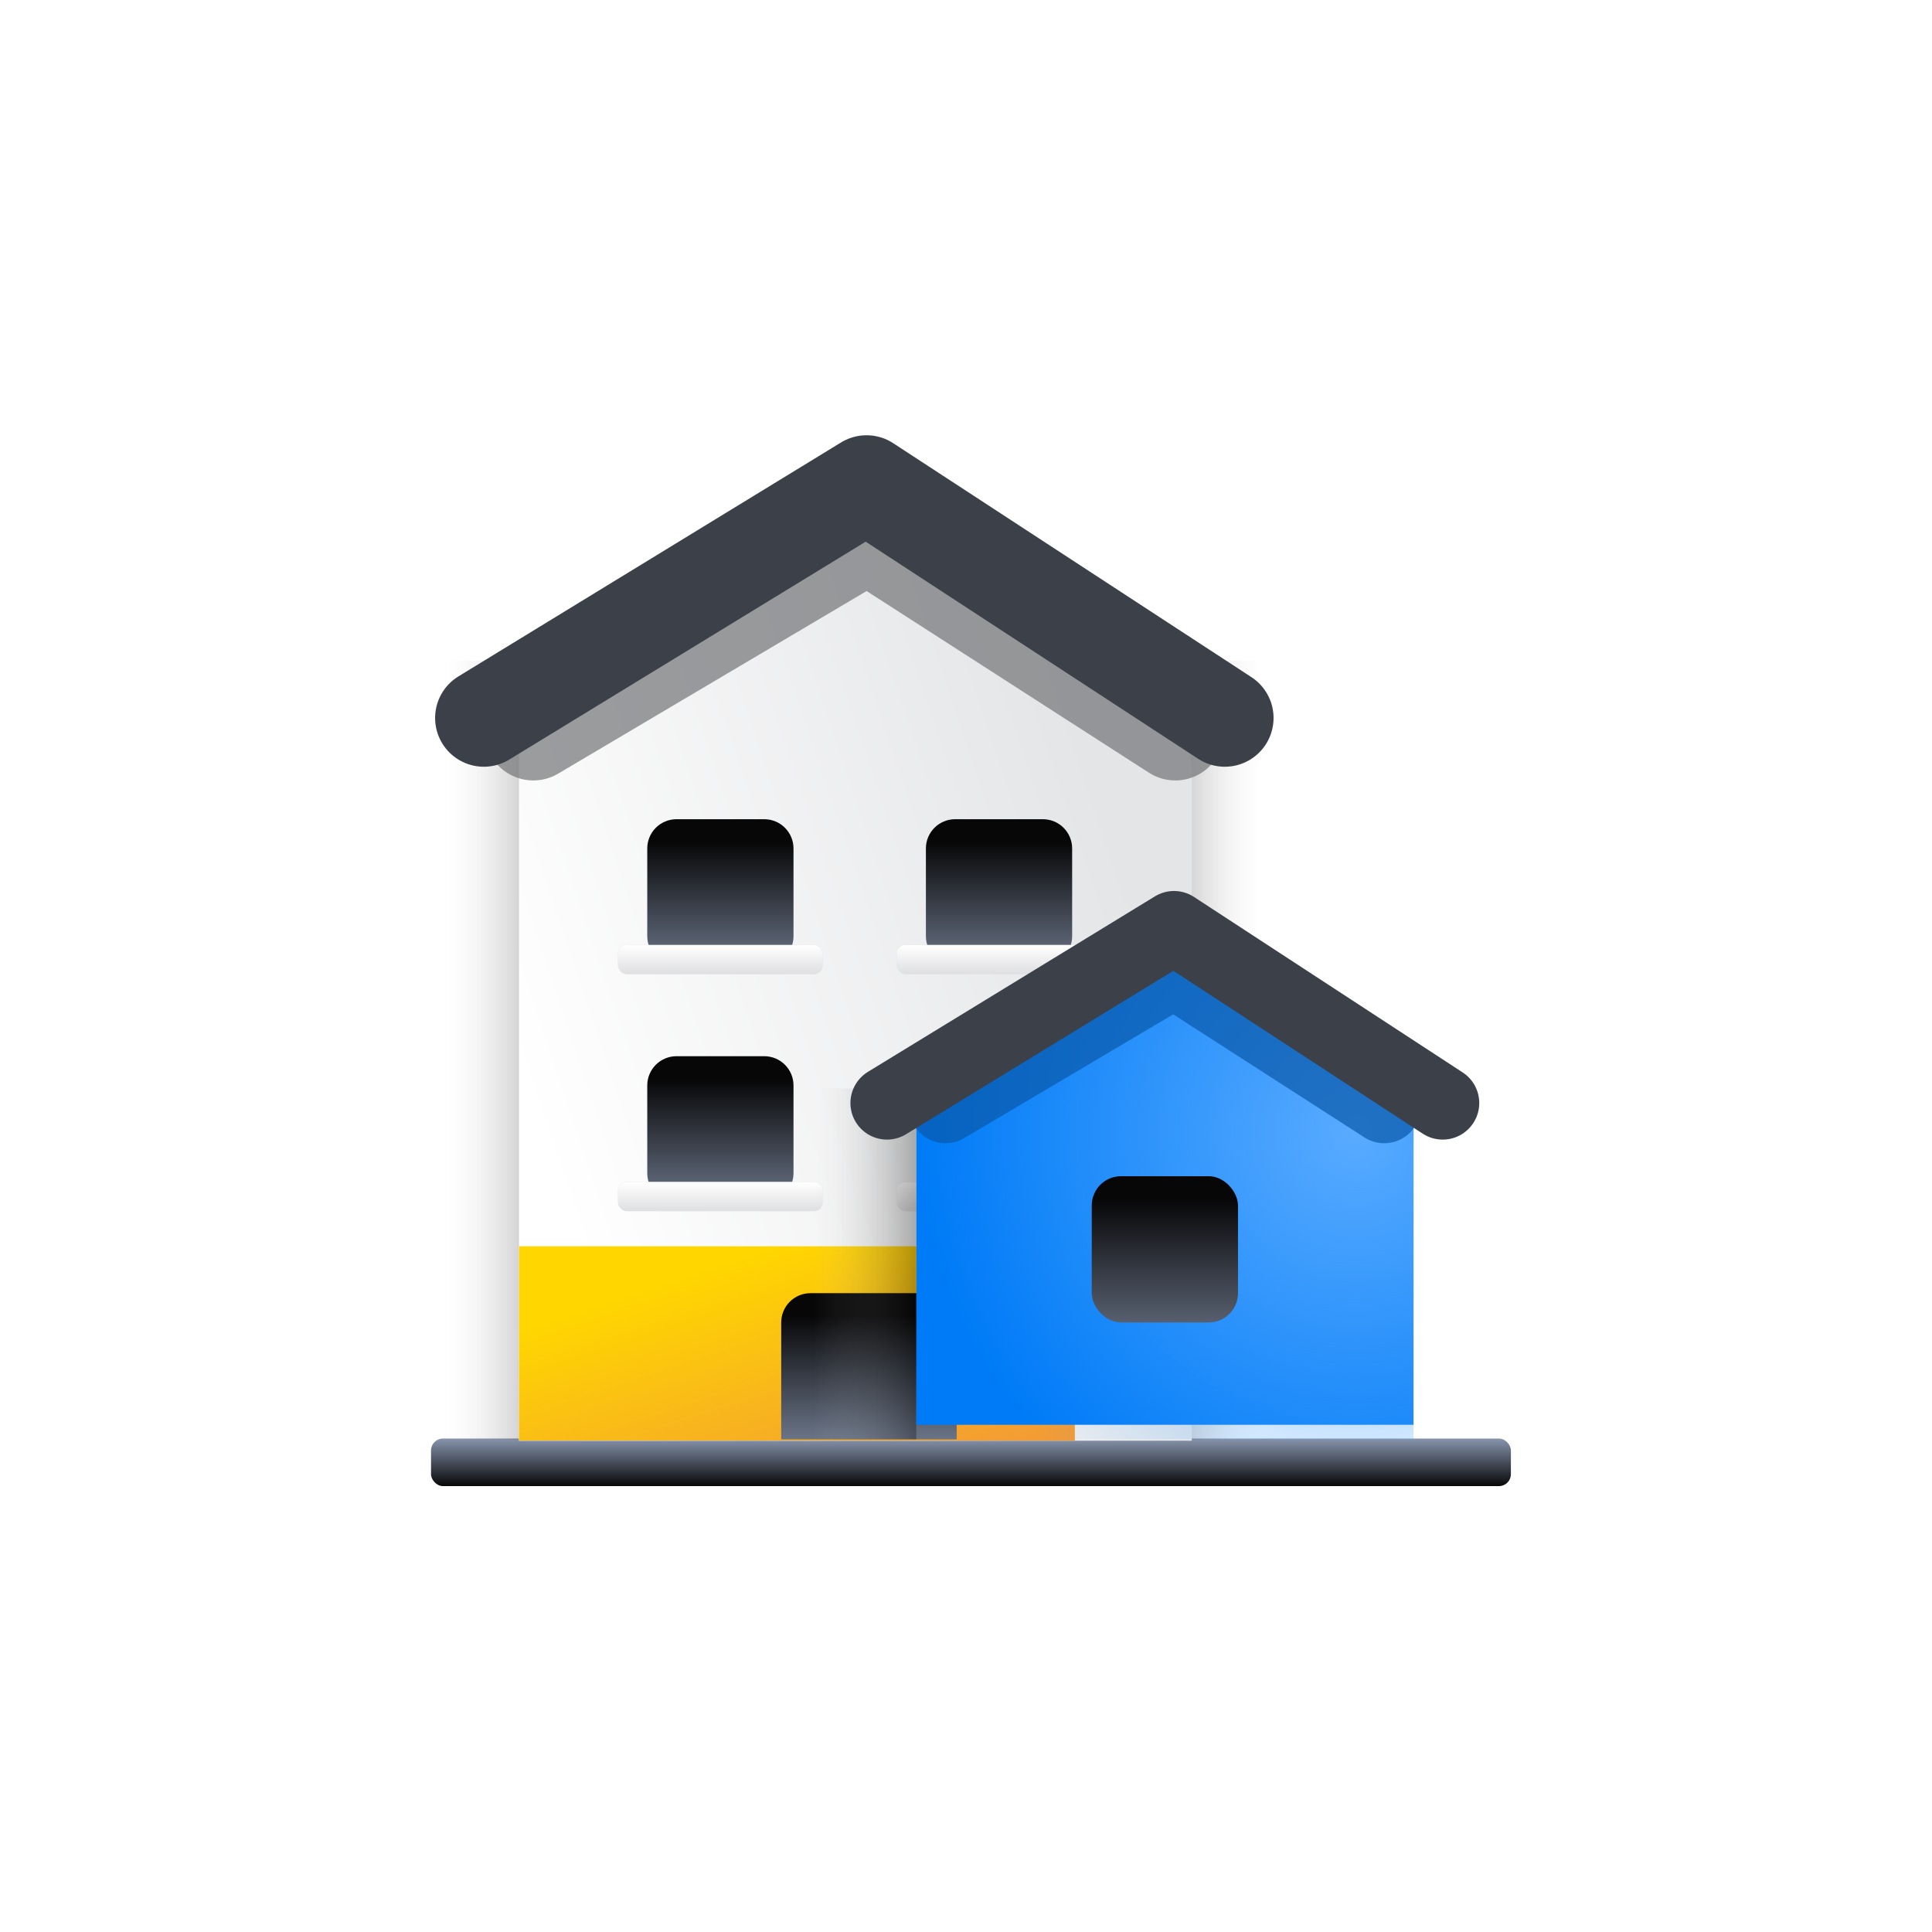 <svg width="102" height="102" viewBox="0 0 102 102" fill="none" xmlns="http://www.w3.org/2000/svg">
<mask id="mask0_1762_26156" style="mask-type:alpha" maskUnits="userSpaceOnUse" x="0" y="0" width="102" height="102">
<path d="M66.439 0H35.562C25.322 0 20.202 0 14.691 1.742C8.673 3.933 3.933 8.673 1.742 14.691C0 20.202 0 25.322 0 35.562V66.439C0 76.678 0 81.797 1.742 87.309C3.933 93.328 8.673 98.067 14.691 100.257C20.202 102 25.322 102 35.562 102H66.439C76.678 102 81.797 102 87.309 100.257C93.327 98.067 98.067 93.328 100.257 87.309C102 81.797 102 76.678 102 66.439V35.562C102 25.322 102 20.202 100.257 14.691C98.067 8.673 93.327 3.933 87.309 1.742C81.797 0 76.678 0 66.439 0Z" fill="#C4C4C4"/>
</mask>
<g mask="url(#mask0_1762_26156)">
<rect width="102" height="102" fill="white"/>
<g filter="url(#filter0_i_1762_26156)">
<rect x="22.756" y="75.949" width="57.012" height="2.509" rx="0.627" fill="url(#paint0_linear_1762_26156)"/>
</g>
<rect opacity="0.3" x="22.713" y="34.883" width="6.177" height="41.115" fill="url(#paint1_linear_1762_26156)"/>
<rect opacity="0.3" width="6.177" height="41.115" transform="matrix(-1 0 0 1 67.494 34.883)" fill="url(#paint2_linear_1762_26156)"/>
<g filter="url(#filter1_ii_1762_26156)">
<path d="M27.344 39.571C27.344 38.482 27.917 37.473 28.854 36.917L44.729 27.475C44.957 27.34 45.242 27.346 45.464 27.491L61.462 37.958C62.334 38.528 62.86 39.5 62.86 40.542V75.999H27.344V39.571Z" fill="#E4E5E7"/>
<path d="M27.344 39.571C27.344 38.482 27.917 37.473 28.854 36.917L44.729 27.475C44.957 27.34 45.242 27.346 45.464 27.491L61.462 37.958C62.334 38.528 62.86 39.5 62.86 40.542V75.999H27.344V39.571Z" fill="url(#paint3_linear_1762_26156)"/>
</g>
<g filter="url(#filter2_ii_1762_26156)">
<rect x="27.344" y="65.738" width="29.339" height="10.256" fill="#FFD600"/>
<rect x="27.344" y="65.738" width="29.339" height="10.256" fill="url(#paint4_linear_1762_26156)"/>
</g>
<g filter="url(#filter3_i_1762_26156)">
<path d="M41.244 69.818C41.244 68.965 41.935 68.273 42.788 68.273H48.965C49.818 68.273 50.509 68.965 50.509 69.818V75.994H41.244V69.818Z" fill="url(#paint5_linear_1762_26156)"/>
</g>
<g filter="url(#filter4_i_1762_26156)">
<path d="M34.172 44.794C34.172 43.941 34.863 43.25 35.716 43.25H40.349C41.201 43.25 41.893 43.941 41.893 44.794V49.427C41.893 50.279 41.201 50.971 40.349 50.971H35.716C34.863 50.971 34.172 50.279 34.172 49.427V44.794Z" fill="url(#paint6_linear_1762_26156)"/>
</g>
<g filter="url(#filter5_di_1762_26156)">
<rect x="32.627" y="49.426" width="10.809" height="1.544" rx="0.463" fill="#D6D7D9"/>
<rect x="32.627" y="49.426" width="10.809" height="1.544" rx="0.463" fill="url(#paint7_linear_1762_26156)"/>
</g>
<g filter="url(#filter6_i_1762_26156)">
<path d="M48.883 44.794C48.883 43.941 49.574 43.25 50.427 43.25H55.059C55.912 43.25 56.604 43.941 56.604 44.794V49.427C56.604 50.279 55.912 50.971 55.059 50.971H50.427C49.574 50.971 48.883 50.279 48.883 49.427V44.794Z" fill="url(#paint8_linear_1762_26156)"/>
</g>
<g filter="url(#filter7_di_1762_26156)">
<rect x="47.338" y="49.426" width="10.809" height="1.544" rx="0.463" fill="#D6D7D9"/>
<rect x="47.338" y="49.426" width="10.809" height="1.544" rx="0.463" fill="url(#paint9_linear_1762_26156)"/>
</g>
<g filter="url(#filter8_i_1762_26156)">
<path d="M48.883 57.306C48.883 56.453 49.574 55.762 50.427 55.762H55.059C55.912 55.762 56.604 56.453 56.604 57.306V61.938C56.604 62.791 55.912 63.483 55.059 63.483H50.427C49.574 63.483 48.883 62.791 48.883 61.938V57.306Z" fill="url(#paint10_linear_1762_26156)"/>
</g>
<g filter="url(#filter9_di_1762_26156)">
<rect x="47.338" y="61.938" width="10.809" height="1.544" rx="0.463" fill="#D6D7D9"/>
<rect x="47.338" y="61.938" width="10.809" height="1.544" rx="0.463" fill="url(#paint11_linear_1762_26156)"/>
</g>
<g filter="url(#filter10_i_1762_26156)">
<path d="M34.172 57.306C34.172 56.453 34.863 55.762 35.716 55.762H40.349C41.201 55.762 41.893 56.453 41.893 57.306V61.938C41.893 62.791 41.201 63.483 40.349 63.483H35.716C34.863 63.483 34.172 62.791 34.172 61.938V57.306Z" fill="url(#paint12_linear_1762_26156)"/>
</g>
<g filter="url(#filter11_di_1762_26156)">
<rect x="32.627" y="61.938" width="10.809" height="1.544" rx="0.463" fill="#D6D7D9"/>
<rect x="32.627" y="61.938" width="10.809" height="1.544" rx="0.463" fill="url(#paint13_linear_1762_26156)"/>
</g>
<g opacity="0.7" filter="url(#filter12_f_1762_26156)">
<path d="M28.156 38.63L45.809 28.18L62.05 38.63" stroke="#727476" stroke-width="5.147" stroke-linecap="round" stroke-linejoin="round"/>
</g>
<g filter="url(#filter13_i_1762_26156)">
<path d="M25.545 38.935L45.749 26.582L64.664 38.935" stroke="#3C4049" stroke-width="5.147" stroke-linecap="round" stroke-linejoin="round"/>
</g>
<rect opacity="0.3" x="42.197" y="57.461" width="6.177" height="18.53" fill="url(#paint14_linear_1762_26156)"/>
<g filter="url(#filter14_i_1762_26156)">
<path d="M48.375 57.757L61.731 49.742L74.626 57.757V75.993H48.375V57.757Z" fill="#007BF7"/>
</g>
<path d="M48.375 57.757L61.731 49.742L74.626 57.757V75.993H48.375V57.757Z" fill="url(#paint15_radial_1762_26156)"/>
<g filter="url(#filter15_i_1762_26156)">
<rect x="57.639" y="62.098" width="7.721" height="7.721" rx="1.544" fill="url(#paint16_linear_1762_26156)"/>
</g>
<g opacity="0.7" filter="url(#filter16_f_1762_26156)">
<path d="M49.918 58.427L61.982 51.285L73.081 58.427" stroke="#0859AA" stroke-width="3.86" stroke-linecap="round" stroke-linejoin="round"/>
</g>
<g filter="url(#filter17_i_1762_26156)">
<path d="M46.828 59.007L61.981 49.742L76.167 59.007" stroke="#3C4049" stroke-width="3.86" stroke-linecap="round" stroke-linejoin="round"/>
</g>
</g>
<defs>
<filter id="filter0_i_1762_26156" x="22.756" y="75.949" width="57.012" height="2.508" filterUnits="userSpaceOnUse" color-interpolation-filters="sRGB">
<feFlood flood-opacity="0" result="BackgroundImageFix"/>
<feBlend mode="normal" in="SourceGraphic" in2="BackgroundImageFix" result="shape"/>
<feColorMatrix in="SourceAlpha" type="matrix" values="0 0 0 0 0 0 0 0 0 0 0 0 0 0 0 0 0 0 127 0" result="hardAlpha"/>
<feOffset/>
<feGaussianBlur stdDeviation="1.158"/>
<feComposite in2="hardAlpha" operator="arithmetic" k2="-1" k3="1"/>
<feColorMatrix type="matrix" values="0 0 0 0 0 0 0 0 0 0 0 0 0 0 0 0 0 0 1 0"/>
<feBlend mode="normal" in2="shape" result="effect1_innerShadow_1762_26156"/>
</filter>
<filter id="filter1_ii_1762_26156" x="27.344" y="27.379" width="35.576" height="48.681" filterUnits="userSpaceOnUse" color-interpolation-filters="sRGB">
<feFlood flood-opacity="0" result="BackgroundImageFix"/>
<feBlend mode="normal" in="SourceGraphic" in2="BackgroundImageFix" result="shape"/>
<feColorMatrix in="SourceAlpha" type="matrix" values="0 0 0 0 0 0 0 0 0 0 0 0 0 0 0 0 0 0 127 0" result="hardAlpha"/>
<feOffset/>
<feGaussianBlur stdDeviation="0.694"/>
<feComposite in2="hardAlpha" operator="arithmetic" k2="-1" k3="1"/>
<feColorMatrix type="matrix" values="0 0 0 0 0.664 0 0 0 0 0.68 0 0 0 0 0.704 0 0 0 1 0"/>
<feBlend mode="normal" in2="shape" result="effect1_innerShadow_1762_26156"/>
<feColorMatrix in="SourceAlpha" type="matrix" values="0 0 0 0 0 0 0 0 0 0 0 0 0 0 0 0 0 0 127 0" result="hardAlpha"/>
<feOffset dx="0.06" dy="0.06"/>
<feGaussianBlur stdDeviation="0.188"/>
<feComposite in2="hardAlpha" operator="arithmetic" k2="-1" k3="1"/>
<feColorMatrix type="matrix" values="0 0 0 0 0.556 0 0 0 0 0.571 0 0 0 0 0.596 0 0 0 1 0"/>
<feBlend mode="normal" in2="effect1_innerShadow_1762_26156" result="effect2_innerShadow_1762_26156"/>
</filter>
<filter id="filter2_ii_1762_26156" x="27.344" y="65.738" width="29.4" height="10.318" filterUnits="userSpaceOnUse" color-interpolation-filters="sRGB">
<feFlood flood-opacity="0" result="BackgroundImageFix"/>
<feBlend mode="normal" in="SourceGraphic" in2="BackgroundImageFix" result="shape"/>
<feColorMatrix in="SourceAlpha" type="matrix" values="0 0 0 0 0 0 0 0 0 0 0 0 0 0 0 0 0 0 127 0" result="hardAlpha"/>
<feOffset/>
<feGaussianBlur stdDeviation="0.694"/>
<feComposite in2="hardAlpha" operator="arithmetic" k2="-1" k3="1"/>
<feColorMatrix type="matrix" values="0 0 0 0 0.866 0 0 0 0 0.485 0 0 0 0 0.074 0 0 0 1 0"/>
<feBlend mode="normal" in2="shape" result="effect1_innerShadow_1762_26156"/>
<feColorMatrix in="SourceAlpha" type="matrix" values="0 0 0 0 0 0 0 0 0 0 0 0 0 0 0 0 0 0 127 0" result="hardAlpha"/>
<feOffset dx="0.06" dy="0.06"/>
<feGaussianBlur stdDeviation="0.188"/>
<feComposite in2="hardAlpha" operator="arithmetic" k2="-1" k3="1"/>
<feColorMatrix type="matrix" values="0 0 0 0 0.867 0 0 0 0 0.486 0 0 0 0 0.075 0 0 0 1 0"/>
<feBlend mode="normal" in2="effect1_innerShadow_1762_26156" result="effect2_innerShadow_1762_26156"/>
</filter>
<filter id="filter3_i_1762_26156" x="41.244" y="68.273" width="9.266" height="7.723" filterUnits="userSpaceOnUse" color-interpolation-filters="sRGB">
<feFlood flood-opacity="0" result="BackgroundImageFix"/>
<feBlend mode="normal" in="SourceGraphic" in2="BackgroundImageFix" result="shape"/>
<feColorMatrix in="SourceAlpha" type="matrix" values="0 0 0 0 0 0 0 0 0 0 0 0 0 0 0 0 0 0 127 0" result="hardAlpha"/>
<feOffset/>
<feGaussianBlur stdDeviation="1.425"/>
<feComposite in2="hardAlpha" operator="arithmetic" k2="-1" k3="1"/>
<feColorMatrix type="matrix" values="0 0 0 0 0 0 0 0 0 0 0 0 0 0 0 0 0 0 1 0"/>
<feBlend mode="normal" in2="shape" result="effect1_innerShadow_1762_26156"/>
</filter>
<filter id="filter4_i_1762_26156" x="34.172" y="43.25" width="7.721" height="7.723" filterUnits="userSpaceOnUse" color-interpolation-filters="sRGB">
<feFlood flood-opacity="0" result="BackgroundImageFix"/>
<feBlend mode="normal" in="SourceGraphic" in2="BackgroundImageFix" result="shape"/>
<feColorMatrix in="SourceAlpha" type="matrix" values="0 0 0 0 0 0 0 0 0 0 0 0 0 0 0 0 0 0 127 0" result="hardAlpha"/>
<feOffset/>
<feGaussianBlur stdDeviation="1.425"/>
<feComposite in2="hardAlpha" operator="arithmetic" k2="-1" k3="1"/>
<feColorMatrix type="matrix" values="0 0 0 0 0 0 0 0 0 0 0 0 0 0 0 0 0 0 1 0"/>
<feBlend mode="normal" in2="shape" result="effect1_innerShadow_1762_26156"/>
</filter>
<filter id="filter5_di_1762_26156" x="31.855" y="49.117" width="12.353" height="3.396" filterUnits="userSpaceOnUse" color-interpolation-filters="sRGB">
<feFlood flood-opacity="0" result="BackgroundImageFix"/>
<feColorMatrix in="SourceAlpha" type="matrix" values="0 0 0 0 0 0 0 0 0 0 0 0 0 0 0 0 0 0 127 0" result="hardAlpha"/>
<feOffset dy="0.772"/>
<feGaussianBlur stdDeviation="0.386"/>
<feComposite in2="hardAlpha" operator="out"/>
<feColorMatrix type="matrix" values="0 0 0 0 0 0 0 0 0 0 0 0 0 0 0 0 0 0 0.15 0"/>
<feBlend mode="normal" in2="BackgroundImageFix" result="effect1_dropShadow_1762_26156"/>
<feBlend mode="normal" in="SourceGraphic" in2="effect1_dropShadow_1762_26156" result="shape"/>
<feColorMatrix in="SourceAlpha" type="matrix" values="0 0 0 0 0 0 0 0 0 0 0 0 0 0 0 0 0 0 127 0" result="hardAlpha"/>
<feOffset dy="-0.309"/>
<feGaussianBlur stdDeviation="0.154"/>
<feComposite in2="hardAlpha" operator="arithmetic" k2="-1" k3="1"/>
<feColorMatrix type="matrix" values="0 0 0 0 0.252 0 0 0 0 0.254 0 0 0 0 0.258 0 0 0 0.5 0"/>
<feBlend mode="normal" in2="shape" result="effect2_innerShadow_1762_26156"/>
</filter>
<filter id="filter6_i_1762_26156" x="48.883" y="43.25" width="7.721" height="7.723" filterUnits="userSpaceOnUse" color-interpolation-filters="sRGB">
<feFlood flood-opacity="0" result="BackgroundImageFix"/>
<feBlend mode="normal" in="SourceGraphic" in2="BackgroundImageFix" result="shape"/>
<feColorMatrix in="SourceAlpha" type="matrix" values="0 0 0 0 0 0 0 0 0 0 0 0 0 0 0 0 0 0 127 0" result="hardAlpha"/>
<feOffset/>
<feGaussianBlur stdDeviation="1.425"/>
<feComposite in2="hardAlpha" operator="arithmetic" k2="-1" k3="1"/>
<feColorMatrix type="matrix" values="0 0 0 0 0 0 0 0 0 0 0 0 0 0 0 0 0 0 1 0"/>
<feBlend mode="normal" in2="shape" result="effect1_innerShadow_1762_26156"/>
</filter>
<filter id="filter7_di_1762_26156" x="46.566" y="49.117" width="12.353" height="3.396" filterUnits="userSpaceOnUse" color-interpolation-filters="sRGB">
<feFlood flood-opacity="0" result="BackgroundImageFix"/>
<feColorMatrix in="SourceAlpha" type="matrix" values="0 0 0 0 0 0 0 0 0 0 0 0 0 0 0 0 0 0 127 0" result="hardAlpha"/>
<feOffset dy="0.772"/>
<feGaussianBlur stdDeviation="0.386"/>
<feComposite in2="hardAlpha" operator="out"/>
<feColorMatrix type="matrix" values="0 0 0 0 0 0 0 0 0 0 0 0 0 0 0 0 0 0 0.15 0"/>
<feBlend mode="normal" in2="BackgroundImageFix" result="effect1_dropShadow_1762_26156"/>
<feBlend mode="normal" in="SourceGraphic" in2="effect1_dropShadow_1762_26156" result="shape"/>
<feColorMatrix in="SourceAlpha" type="matrix" values="0 0 0 0 0 0 0 0 0 0 0 0 0 0 0 0 0 0 127 0" result="hardAlpha"/>
<feOffset dy="-0.309"/>
<feGaussianBlur stdDeviation="0.154"/>
<feComposite in2="hardAlpha" operator="arithmetic" k2="-1" k3="1"/>
<feColorMatrix type="matrix" values="0 0 0 0 0.252 0 0 0 0 0.254 0 0 0 0 0.258 0 0 0 0.5 0"/>
<feBlend mode="normal" in2="shape" result="effect2_innerShadow_1762_26156"/>
</filter>
<filter id="filter8_i_1762_26156" x="48.883" y="55.762" width="7.721" height="7.723" filterUnits="userSpaceOnUse" color-interpolation-filters="sRGB">
<feFlood flood-opacity="0" result="BackgroundImageFix"/>
<feBlend mode="normal" in="SourceGraphic" in2="BackgroundImageFix" result="shape"/>
<feColorMatrix in="SourceAlpha" type="matrix" values="0 0 0 0 0 0 0 0 0 0 0 0 0 0 0 0 0 0 127 0" result="hardAlpha"/>
<feOffset/>
<feGaussianBlur stdDeviation="1.425"/>
<feComposite in2="hardAlpha" operator="arithmetic" k2="-1" k3="1"/>
<feColorMatrix type="matrix" values="0 0 0 0 0 0 0 0 0 0 0 0 0 0 0 0 0 0 1 0"/>
<feBlend mode="normal" in2="shape" result="effect1_innerShadow_1762_26156"/>
</filter>
<filter id="filter9_di_1762_26156" x="46.566" y="61.629" width="12.353" height="3.396" filterUnits="userSpaceOnUse" color-interpolation-filters="sRGB">
<feFlood flood-opacity="0" result="BackgroundImageFix"/>
<feColorMatrix in="SourceAlpha" type="matrix" values="0 0 0 0 0 0 0 0 0 0 0 0 0 0 0 0 0 0 127 0" result="hardAlpha"/>
<feOffset dy="0.772"/>
<feGaussianBlur stdDeviation="0.386"/>
<feComposite in2="hardAlpha" operator="out"/>
<feColorMatrix type="matrix" values="0 0 0 0 0 0 0 0 0 0 0 0 0 0 0 0 0 0 0.15 0"/>
<feBlend mode="normal" in2="BackgroundImageFix" result="effect1_dropShadow_1762_26156"/>
<feBlend mode="normal" in="SourceGraphic" in2="effect1_dropShadow_1762_26156" result="shape"/>
<feColorMatrix in="SourceAlpha" type="matrix" values="0 0 0 0 0 0 0 0 0 0 0 0 0 0 0 0 0 0 127 0" result="hardAlpha"/>
<feOffset dy="-0.309"/>
<feGaussianBlur stdDeviation="0.154"/>
<feComposite in2="hardAlpha" operator="arithmetic" k2="-1" k3="1"/>
<feColorMatrix type="matrix" values="0 0 0 0 0.252 0 0 0 0 0.254 0 0 0 0 0.258 0 0 0 0.5 0"/>
<feBlend mode="normal" in2="shape" result="effect2_innerShadow_1762_26156"/>
</filter>
<filter id="filter10_i_1762_26156" x="34.172" y="55.762" width="7.721" height="7.723" filterUnits="userSpaceOnUse" color-interpolation-filters="sRGB">
<feFlood flood-opacity="0" result="BackgroundImageFix"/>
<feBlend mode="normal" in="SourceGraphic" in2="BackgroundImageFix" result="shape"/>
<feColorMatrix in="SourceAlpha" type="matrix" values="0 0 0 0 0 0 0 0 0 0 0 0 0 0 0 0 0 0 127 0" result="hardAlpha"/>
<feOffset/>
<feGaussianBlur stdDeviation="1.425"/>
<feComposite in2="hardAlpha" operator="arithmetic" k2="-1" k3="1"/>
<feColorMatrix type="matrix" values="0 0 0 0 0 0 0 0 0 0 0 0 0 0 0 0 0 0 1 0"/>
<feBlend mode="normal" in2="shape" result="effect1_innerShadow_1762_26156"/>
</filter>
<filter id="filter11_di_1762_26156" x="31.855" y="61.629" width="12.353" height="3.396" filterUnits="userSpaceOnUse" color-interpolation-filters="sRGB">
<feFlood flood-opacity="0" result="BackgroundImageFix"/>
<feColorMatrix in="SourceAlpha" type="matrix" values="0 0 0 0 0 0 0 0 0 0 0 0 0 0 0 0 0 0 127 0" result="hardAlpha"/>
<feOffset dy="0.772"/>
<feGaussianBlur stdDeviation="0.386"/>
<feComposite in2="hardAlpha" operator="out"/>
<feColorMatrix type="matrix" values="0 0 0 0 0 0 0 0 0 0 0 0 0 0 0 0 0 0 0.15 0"/>
<feBlend mode="normal" in2="BackgroundImageFix" result="effect1_dropShadow_1762_26156"/>
<feBlend mode="normal" in="SourceGraphic" in2="effect1_dropShadow_1762_26156" result="shape"/>
<feColorMatrix in="SourceAlpha" type="matrix" values="0 0 0 0 0 0 0 0 0 0 0 0 0 0 0 0 0 0 127 0" result="hardAlpha"/>
<feOffset dy="-0.309"/>
<feGaussianBlur stdDeviation="0.154"/>
<feComposite in2="hardAlpha" operator="arithmetic" k2="-1" k3="1"/>
<feColorMatrix type="matrix" values="0 0 0 0 0.252 0 0 0 0 0.254 0 0 0 0 0.258 0 0 0 0.5 0"/>
<feBlend mode="normal" in2="shape" result="effect2_innerShadow_1762_26156"/>
</filter>
<filter id="filter12_f_1762_26156" x="23.523" y="23.547" width="43.159" height="19.715" filterUnits="userSpaceOnUse" color-interpolation-filters="sRGB">
<feFlood flood-opacity="0" result="BackgroundImageFix"/>
<feBlend mode="normal" in="SourceGraphic" in2="BackgroundImageFix" result="shape"/>
<feGaussianBlur stdDeviation="1.029" result="effect1_foregroundBlur_1762_26156"/>
</filter>
<filter id="filter13_i_1762_26156" x="22.971" y="22.978" width="44.268" height="18.529" filterUnits="userSpaceOnUse" color-interpolation-filters="sRGB">
<feFlood flood-opacity="0" result="BackgroundImageFix"/>
<feBlend mode="normal" in="SourceGraphic" in2="BackgroundImageFix" result="shape"/>
<feColorMatrix in="SourceAlpha" type="matrix" values="0 0 0 0 0 0 0 0 0 0 0 0 0 0 0 0 0 0 127 0" result="hardAlpha"/>
<feOffset dy="-1.029"/>
<feGaussianBlur stdDeviation="0.515"/>
<feComposite in2="hardAlpha" operator="arithmetic" k2="-1" k3="1"/>
<feColorMatrix type="matrix" values="0 0 0 0 0 0 0 0 0 0 0 0 0 0 0 0 0 0 0.65 0"/>
<feBlend mode="normal" in2="shape" result="effect1_innerShadow_1762_26156"/>
</filter>
<filter id="filter14_i_1762_26156" x="48.375" y="48.97" width="26.25" height="27.022" filterUnits="userSpaceOnUse" color-interpolation-filters="sRGB">
<feFlood flood-opacity="0" result="BackgroundImageFix"/>
<feBlend mode="normal" in="SourceGraphic" in2="BackgroundImageFix" result="shape"/>
<feColorMatrix in="SourceAlpha" type="matrix" values="0 0 0 0 0 0 0 0 0 0 0 0 0 0 0 0 0 0 127 0" result="hardAlpha"/>
<feOffset dy="-0.772"/>
<feGaussianBlur stdDeviation="0.772"/>
<feComposite in2="hardAlpha" operator="arithmetic" k2="-1" k3="1"/>
<feColorMatrix type="matrix" values="0 0 0 0 0.094 0 0 0 0 0.129 0 0 0 0 0.184 0 0 0 0.34 0"/>
<feBlend mode="normal" in2="shape" result="effect1_innerShadow_1762_26156"/>
</filter>
<filter id="filter15_i_1762_26156" x="57.639" y="62.098" width="7.721" height="7.723" filterUnits="userSpaceOnUse" color-interpolation-filters="sRGB">
<feFlood flood-opacity="0" result="BackgroundImageFix"/>
<feBlend mode="normal" in="SourceGraphic" in2="BackgroundImageFix" result="shape"/>
<feColorMatrix in="SourceAlpha" type="matrix" values="0 0 0 0 0 0 0 0 0 0 0 0 0 0 0 0 0 0 127 0" result="hardAlpha"/>
<feOffset/>
<feGaussianBlur stdDeviation="1.425"/>
<feComposite in2="hardAlpha" operator="arithmetic" k2="-1" k3="1"/>
<feColorMatrix type="matrix" values="0 0 0 0 0 0 0 0 0 0 0 0 0 0 0 0 0 0 1 0"/>
<feBlend mode="normal" in2="shape" result="effect1_innerShadow_1762_26156"/>
</filter>
<filter id="filter16_f_1762_26156" x="46.444" y="47.811" width="30.112" height="14.092" filterUnits="userSpaceOnUse" color-interpolation-filters="sRGB">
<feFlood flood-opacity="0" result="BackgroundImageFix"/>
<feBlend mode="normal" in="SourceGraphic" in2="BackgroundImageFix" result="shape"/>
<feGaussianBlur stdDeviation="0.772" result="effect1_foregroundBlur_1762_26156"/>
</filter>
<filter id="filter17_i_1762_26156" x="44.898" y="47.04" width="33.199" height="13.897" filterUnits="userSpaceOnUse" color-interpolation-filters="sRGB">
<feFlood flood-opacity="0" result="BackgroundImageFix"/>
<feBlend mode="normal" in="SourceGraphic" in2="BackgroundImageFix" result="shape"/>
<feColorMatrix in="SourceAlpha" type="matrix" values="0 0 0 0 0 0 0 0 0 0 0 0 0 0 0 0 0 0 127 0" result="hardAlpha"/>
<feOffset dy="-0.772"/>
<feGaussianBlur stdDeviation="0.386"/>
<feComposite in2="hardAlpha" operator="arithmetic" k2="-1" k3="1"/>
<feColorMatrix type="matrix" values="0 0 0 0 0 0 0 0 0 0 0 0 0 0 0 0 0 0 0.65 0"/>
<feBlend mode="normal" in2="shape" result="effect1_innerShadow_1762_26156"/>
</filter>
<linearGradient id="paint0_linear_1762_26156" x1="53.638" y1="78.459" x2="53.638" y2="75.949" gradientUnits="userSpaceOnUse">
<stop stop-color="#070708"/>
<stop offset="1" stop-color="#8794AC"/>
</linearGradient>
<linearGradient id="paint1_linear_1762_26156" x1="28.89" y1="55.44" x2="23.485" y2="55.44" gradientUnits="userSpaceOnUse">
<stop/>
<stop offset="1" stop-color="#D9D9D9" stop-opacity="0"/>
</linearGradient>
<linearGradient id="paint2_linear_1762_26156" x1="6.177" y1="20.558" x2="0.772" y2="20.558" gradientUnits="userSpaceOnUse">
<stop/>
<stop offset="1" stop-color="#D9D9D9" stop-opacity="0"/>
</linearGradient>
<linearGradient id="paint3_linear_1762_26156" x1="27.948" y1="58.513" x2="60.033" y2="47.727" gradientUnits="userSpaceOnUse">
<stop stop-color="white"/>
<stop offset="1" stop-color="white" stop-opacity="0"/>
</linearGradient>
<linearGradient id="paint4_linear_1762_26156" x1="46.712" y1="79.334" x2="42.123" y2="65.383" gradientUnits="userSpaceOnUse">
<stop stop-color="#F29837"/>
<stop offset="1" stop-color="#F29837" stop-opacity="0"/>
</linearGradient>
<linearGradient id="paint5_linear_1762_26156" x1="45.877" y1="69.491" x2="45.877" y2="77.865" gradientUnits="userSpaceOnUse">
<stop stop-color="#070708"/>
<stop offset="1" stop-color="#8794AC"/>
</linearGradient>
<linearGradient id="paint6_linear_1762_26156" x1="38.032" y1="44.467" x2="38.032" y2="52.842" gradientUnits="userSpaceOnUse">
<stop stop-color="#070708"/>
<stop offset="1" stop-color="#8794AC"/>
</linearGradient>
<linearGradient id="paint7_linear_1762_26156" x1="38.032" y1="49.426" x2="38.032" y2="51.356" gradientUnits="userSpaceOnUse">
<stop stop-color="white"/>
<stop offset="1" stop-color="white" stop-opacity="0"/>
</linearGradient>
<linearGradient id="paint8_linear_1762_26156" x1="52.743" y1="44.467" x2="52.743" y2="52.842" gradientUnits="userSpaceOnUse">
<stop stop-color="#070708"/>
<stop offset="1" stop-color="#8794AC"/>
</linearGradient>
<linearGradient id="paint9_linear_1762_26156" x1="52.742" y1="49.426" x2="52.742" y2="51.356" gradientUnits="userSpaceOnUse">
<stop stop-color="white"/>
<stop offset="1" stop-color="white" stop-opacity="0"/>
</linearGradient>
<linearGradient id="paint10_linear_1762_26156" x1="52.743" y1="56.979" x2="52.743" y2="65.354" gradientUnits="userSpaceOnUse">
<stop stop-color="#070708"/>
<stop offset="1" stop-color="#8794AC"/>
</linearGradient>
<linearGradient id="paint11_linear_1762_26156" x1="52.742" y1="61.938" x2="52.742" y2="63.868" gradientUnits="userSpaceOnUse">
<stop stop-color="white"/>
<stop offset="1" stop-color="white" stop-opacity="0"/>
</linearGradient>
<linearGradient id="paint12_linear_1762_26156" x1="38.032" y1="56.979" x2="38.032" y2="65.354" gradientUnits="userSpaceOnUse">
<stop stop-color="#070708"/>
<stop offset="1" stop-color="#8794AC"/>
</linearGradient>
<linearGradient id="paint13_linear_1762_26156" x1="38.032" y1="61.938" x2="38.032" y2="63.868" gradientUnits="userSpaceOnUse">
<stop stop-color="white"/>
<stop offset="1" stop-color="white" stop-opacity="0"/>
</linearGradient>
<linearGradient id="paint14_linear_1762_26156" x1="48.374" y1="66.726" x2="42.969" y2="66.726" gradientUnits="userSpaceOnUse">
<stop/>
<stop offset="1" stop-color="#D9D9D9" stop-opacity="0"/>
</linearGradient>
<radialGradient id="paint15_radial_1762_26156" cx="0" cy="0" r="1" gradientUnits="userSpaceOnUse" gradientTransform="translate(71.537 59.779) rotate(135) scale(22.93)">
<stop stop-color="#59ABFF"/>
<stop offset="1" stop-color="#59ABFF" stop-opacity="0"/>
</radialGradient>
<linearGradient id="paint16_linear_1762_26156" x1="61.499" y1="63.315" x2="61.499" y2="73.679" gradientUnits="userSpaceOnUse">
<stop stop-color="#070708"/>
<stop offset="1" stop-color="#8794AC"/>
</linearGradient>
</defs>
</svg>
